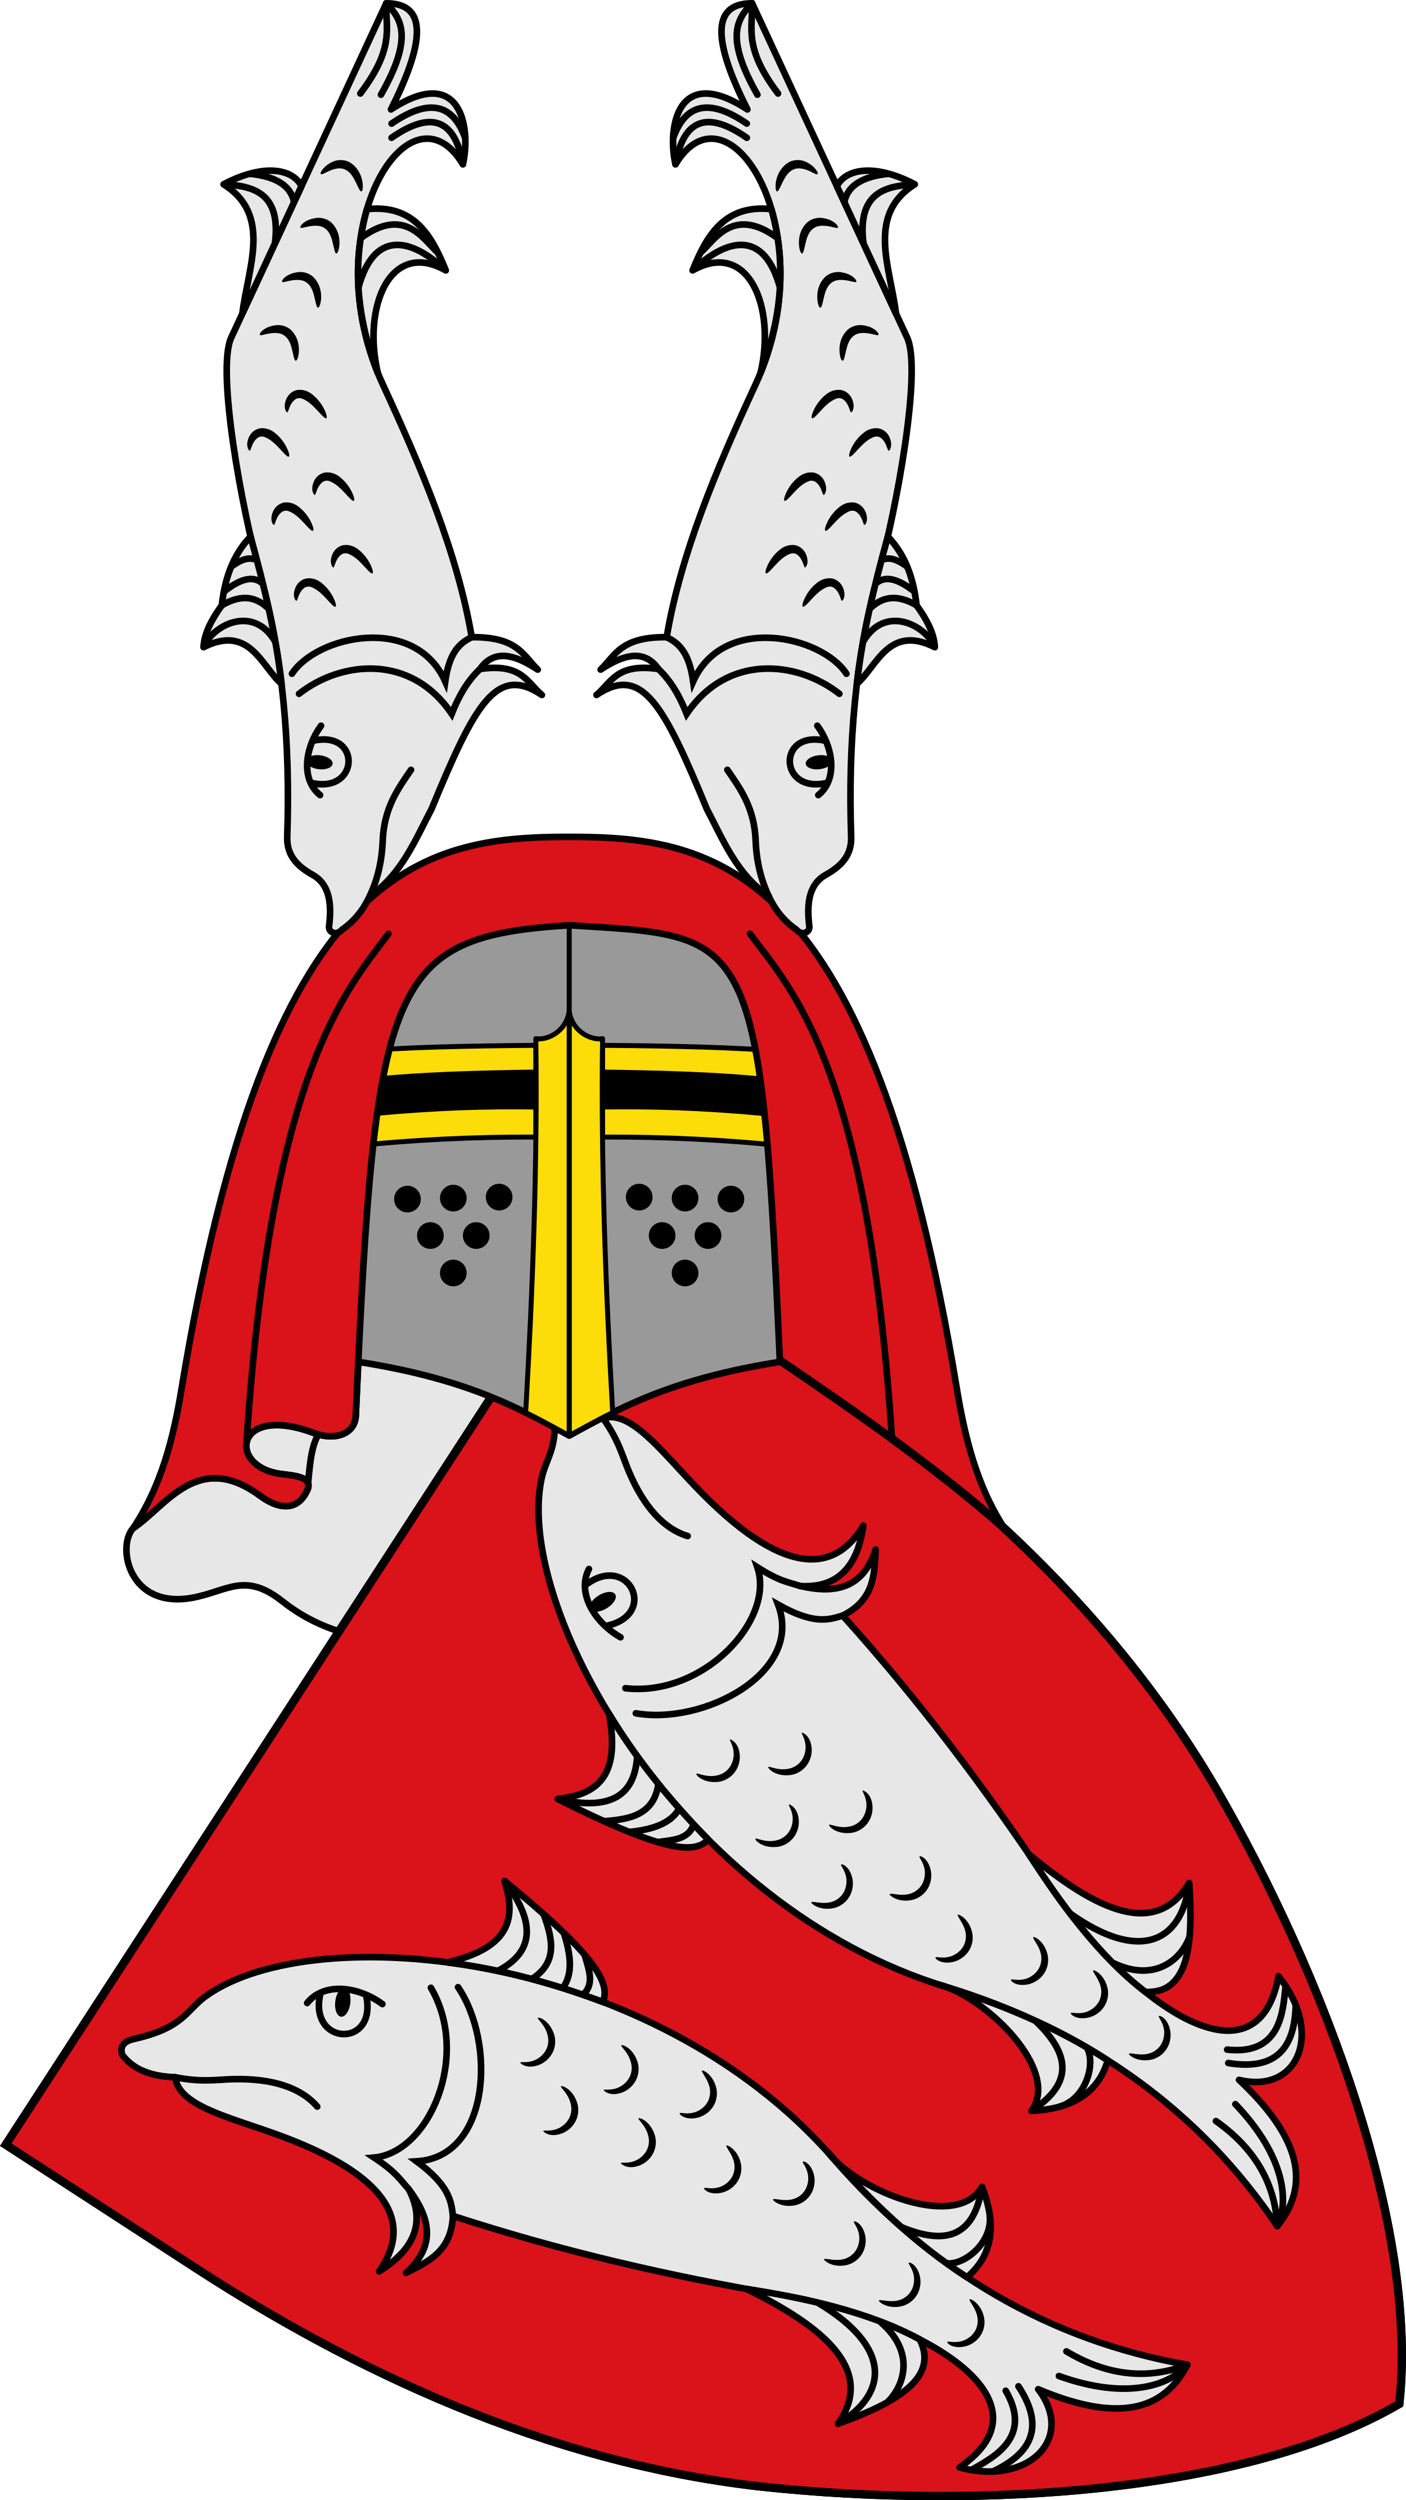 <svg width="112.69mm" height="200.34mm" version="1.1" viewBox="0 0 425.92 757.2" xmlns="http://www.w3.org/2000/svg">
   <g transform="translate(295.16 -245.07)">
      <path d="m-209.64 730c-11.327-8.985-16.659-3.026-27.143-1.071-19.464 3.628-23.075-15.616-18.025-21.064 10.107-6.799 19.571-23.628 38.386-9.849 6.984 5.115 11.991 3.752 14.395-1.768 1.72-3.948-4.049-4.268-8.081-4.798-16.261-2.14-14.03-21.474 10.102-12.374 6.298 2.375 12.375 0.336 12.627-5.303 5.893-131.9 9.898-145.02 64.649-148.49 54.751 3.468 58.756 16.595 64.649 148.49 0.252 5.639 6.329 7.678 12.627 5.303 24.132-9.1 26.363 10.235 10.102 12.374-4.032 0.531-9.801 0.85-8.081 4.798 2.404 5.519 7.41 6.883 14.395 1.768 18.814-13.779 28.279 3.05 38.386 9.849 5.05 5.449 1.439 24.693-18.025 21.064-10.484-1.954-15.816-7.914-27.143 1.071-18.702 14.836-46.274 16.968-86.909 0-40.635 16.968-68.206 14.836-86.909 0z" style="fill:#e7e7e7;stroke-linejoin:round;stroke-width:2;stroke:#000000"/>
      <path d="m-43.374 696.25c-0.655-6.028-0.84-12.525-3.297-16.75" style="fill:none;stroke-width:2;stroke:#000000"/>
      <path d="m-202.03 696.25c0.655-6.028 0.84-12.525 3.297-16.75" style="fill:none;stroke-width:2;stroke:#000000"/>
      <g transform="rotate(-57 -103.65 626.99)">
         <path d="m-431.43 613.57v68.536c0 56.199 8.221 120.62 37.681 179.56 30.145 59.626 78.788 124.73 126.4 148.72 47.615-23.987 96.258-89.096 126.4-148.72 29.46-58.941 37.681-123.36 37.681-179.56v-68.536z" fill="#ffffff" stroke="#000000" stroke-width="3" style="fill:#da121a;stroke-width:2.5"/>
         <g transform="translate(-5)">
            <path d="m-351.03 909.14c6.642 20.638 26.614 24.705 32.83 7.071 3.93 21.846 12.63 35.743 30.81 33.84-16.339-38.384-18.692-79.758-6.061-123.74 23.13-80.549-24.397-171.55-62.124-186.37-7.023-2.759-11.691-0.355-22.728-11.112-2.361-2.383-4.373-2.499-6.061-0.505-1.975 5.227-0.707 10.994 3.03 17.173-6.505 5.466-1.588 19.2 2.02 34.345 9.06 38.027-0.91 50.148-17.678 49.497 11.333 5.305 20.138 3.867 25.759-6.061-3.646 9.968-9.546 16.428-21.718 13.132 6.523 3.792 12.924 7.988 22.223 2.525 8.741 32.714 20.174 64.36 33.84 95.964 17.369 40.166 19.209 88.08-14.142 74.246z" style="fill:#e7e7e7;stroke-linejoin:round;stroke-width:2;stroke:#000000"/>
            <path d="m-365.36 686.43c2.075-7.126-0.087-15.866-6.786-25.714-2.865-4.213-6.127-7.509-9.19-15.227" style="fill:none;stroke-linecap:round;stroke-width:2;stroke:#000000"/>
            <path d="m-316.43 695.71c-10.593 21.232-42.026 26.832-52.5 13.571-0.07 8.15-1.343 10.281-2.303 13.984" style="fill:none;stroke-linecap:round;stroke-width:2;stroke:#000000"/>
            <path d="m-311.79 702.5c-8.031 19.023-37.895 36.137-51.071 18.214-0.772 12.24-4.305 15.278-7.869 18.212" style="fill:none;stroke-linecap:round;stroke-width:2;stroke:#000000"/>
            <path d="m-320.71 730.71c0.378-0.08 1.004 2.102 3.317 3.497 1.084 0.66 2.538 1.121 4.074 1.002 0.244-0.018 0.49-0.051 0.736-0.102 1.234-0.252 2.332-0.886 3.113-1.669 2.476-2.384 2.598-5.613 3.045-5.586 0.448 0.028 1.328 3.412-1.573 6.927-0.986 1.156-2.424 2.084-4.153 2.438-0.341 0.07-0.684 0.115-1.027 0.136-2.117 0.122-3.976-0.626-5.274-1.653-3.109-2.472-2.285-4.986-2.259-4.991z" style="fill:#000000"/>
            <path d="m-334.29 747.86c0.378-0.08 1.004 2.102 3.317 3.497 1.084 0.66 2.538 1.121 4.074 1.002 0.244-0.018 0.49-0.051 0.736-0.102 1.234-0.252 2.332-0.886 3.113-1.669 2.476-2.384 2.598-5.613 3.045-5.586 0.448 0.028 1.328 3.412-1.573 6.927-0.986 1.156-2.424 2.084-4.153 2.438-0.341 0.07-0.684 0.115-1.027 0.136-2.117 0.122-3.976-0.626-5.274-1.653-3.109-2.472-2.285-4.986-2.259-4.991z" style="fill:#000000"/>
            <path d="m-329.64 772.86c0.378-0.08 1.004 2.102 3.317 3.497 1.084 0.66 2.538 1.121 4.074 1.002 0.244-0.018 0.49-0.051 0.736-0.102 1.234-0.252 2.332-0.886 3.113-1.669 2.476-2.384 2.598-5.613 3.045-5.586 0.448 0.028 1.328 3.412-1.573 6.927-0.986 1.156-2.424 2.084-4.153 2.438-0.341 0.07-0.684 0.115-1.027 0.136-2.117 0.122-3.976-0.626-5.274-1.653-3.109-2.472-2.285-4.986-2.259-4.991z" style="fill:#000000"/>
            <path d="m-313.93 756.43c0.378-0.08 1.004 2.102 3.317 3.497 1.084 0.66 2.538 1.121 4.074 1.002 0.244-0.018 0.49-0.051 0.736-0.102 1.234-0.252 2.332-0.886 3.113-1.669 2.476-2.384 2.598-5.613 3.045-5.586 0.448 0.028 1.328 3.412-1.573 6.927-0.986 1.156-2.424 2.084-4.153 2.438-0.341 0.07-0.684 0.115-1.027 0.136-2.117 0.122-3.976-0.626-5.274-1.653-3.109-2.472-2.285-4.986-2.259-4.991z" style="fill:#000000"/>
            <path d="m-307.13 779.65c0.382 0.322 0.893 2.323 2.814 3.777 1.019 0.777 2.433 1.381 3.948 1.422 0.558 0.018 1.132-0.047 1.697-0.195 0.889-0.232 1.684-0.65 2.316-1.164 1.43-1.114 2.259-2.864 2.723-3.835 0.5-1.046 0.781-1.644 0.99-1.322 0.326 0.503 0.549 3.761-2.389 6.645-1.331 1.265-3.272 2.112-5.42 2.019-0.101-5e-3 -0.202-0.012-0.303-0.02-1.98-0.172-3.655-1.086-4.769-2.175-2.819-2.768-2.078-5.55-1.606-5.152z" style="fill:#000000"/>
            <path d="m-322.13 798.22c0.382 0.322 0.893 2.323 2.814 3.777 1.019 0.777 2.433 1.381 3.948 1.422 0.558 0.018 1.132-0.047 1.697-0.195 0.889-0.232 1.684-0.65 2.316-1.164 1.43-1.114 2.259-2.864 2.723-3.835 0.5-1.046 0.781-1.644 0.99-1.322 0.326 0.503 0.549 3.761-2.389 6.645-1.331 1.265-3.272 2.112-5.42 2.019-0.101-5e-3 -0.202-0.012-0.303-0.02-1.98-0.172-3.655-1.086-4.769-2.175-2.819-2.768-2.078-5.55-1.606-5.152z" style="fill:#000000"/>
            <path d="m-321.06 885.36c0.382 0.322 0.893 2.323 2.814 3.777 1.019 0.777 2.433 1.381 3.948 1.422 0.558 0.018 1.132-0.047 1.697-0.195 0.889-0.232 1.684-0.65 2.316-1.164 1.43-1.114 2.259-2.864 2.723-3.835 0.5-1.046 0.781-1.644 0.99-1.322 0.326 0.503 0.549 3.761-2.389 6.645-1.331 1.265-3.272 2.112-5.42 2.019-0.101-5e-3 -0.202-0.012-0.303-0.02-1.98-0.172-3.655-1.086-4.769-2.175-2.819-2.768-2.078-5.55-1.606-5.152z" style="fill:#000000"/>
            <path d="m-313.83 817.62c-0.326 0.503-0.549 3.761 2.389 6.645 1.331 1.265 3.272 2.112 5.42 2.019 0.101-5e-3 0.202-0.012 0.303-0.02 1.98-0.172 3.655-1.086 4.769-2.175 2.819-2.768 2.078-5.55 1.606-5.152-0.382 0.322-0.893 2.323-2.814 3.777-1.019 0.777-2.433 1.381-3.948 1.422-0.558 0.018-1.132-0.047-1.697-0.195-0.889-0.232-1.684-0.65-2.316-1.164-1.43-1.114-2.259-2.864-2.723-3.835-0.5-1.046-0.781-1.644-0.99-1.322z" style="fill:#000000"/>
            <path d="m-320.61 840.47c-0.326 0.503-0.549 3.761 2.389 6.645 1.331 1.265 3.272 2.112 5.42 2.019 0.101-5e-3 0.202-0.012 0.303-0.02 1.98-0.172 3.655-1.086 4.769-2.175 2.819-2.768 2.078-5.55 1.606-5.152-0.382 0.322-0.893 2.323-2.814 3.777-1.019 0.777-2.433 1.381-3.948 1.422-0.558 0.018-1.132-0.047-1.697-0.195-0.889-0.232-1.684-0.65-2.316-1.164-1.43-1.114-2.259-2.864-2.723-3.835-0.5-1.046-0.781-1.644-0.99-1.322z" style="fill:#000000"/>
            <path d="m-322.04 861.19c-0.326 0.503-0.549 3.761 2.389 6.645 1.331 1.265 3.272 2.112 5.42 2.019 0.101-5e-3 0.202-0.012 0.303-0.02 1.98-0.172 3.655-1.086 4.769-2.175 2.819-2.768 2.078-5.55 1.606-5.152-0.382 0.322-0.893 2.323-2.814 3.777-1.019 0.777-2.433 1.381-3.948 1.422-0.558 0.018-1.132-0.047-1.697-0.195-0.889-0.232-1.684-0.65-2.316-1.164-1.43-1.114-2.259-2.864-2.723-3.835-0.5-1.046-0.781-1.644-0.99-1.322z" style="fill:#000000"/>
            <path d="m-336.07 668.57c-15.663 5.542-4.239 24.236 7.5 11.429" style="fill:none;stroke-width:2;stroke:#000000"/>
            <path d="m-340.71 666.79c8.184 0.789 12.68 10.326 12.143 19.286" style="fill:none;stroke-linecap:round;stroke-width:2;stroke:#000000"/>
            <ellipse transform="rotate(-26)" cx="-596.99" cy="460.63" rx="4.4" ry="2.3" style="fill:#000000"/>
            <path d="m-323.93 908.21c-7.477 14.85-19.284 7.643-25.821 4.332" style="fill:none;stroke-linecap:round;stroke-width:2;stroke:#000000"/>
            <path d="m-320.71 910.71c-6.578 15.033-16.458 13.299-25.834 7.585" style="fill:none;stroke-linecap:round;stroke-width:2;stroke:#000000"/>
            <path d="m-311.43 919.29c5.115 21.567 16.073 29.79 24.04 30.763" style="fill:none;stroke-linecap:round;stroke-width:2;stroke:#000000"/>
            <path d="m-303.93 917.14c0.569 14.924 6.45 25.599 16.54 32.906" style="fill:none;stroke-linecap:round;stroke-width:2;stroke:#000000"/>
            <path d="m-340.85 825.56c3.22 26.772 0.372 46.212-19.147 45.507 15.038 11.353 28.365 18.142 34.904 6.831-1.373-17.77-8.752-36.677-15.757-52.338z" style="fill:#e7e7e7;stroke-linejoin:round;stroke-width:2;stroke:#000000"/>
            <path d="m-332.59 845.87c1.036 25.845-11.075 33.206-27.411 25.2" style="fill:none;stroke-width:2;stroke:#000000"/>
            <path d="m-327.15 865.05c-1.83 14.06-12.494 16.601-19.278 14.982" style="fill:none;stroke-width:2;stroke:#000000"/>
            <path d="m-292.88 824.28c-4.632 13.708 1.505 45.141 16.812 44.293-7.505 10.499-16.023 13.907-25.433 11.074-0.045-18.264 3.346-36.754 8.621-55.367z" style="fill:#e7e7e7;stroke-linejoin:round;stroke-width:2;stroke:#000000"/>
            <path d="m-299.6 854.7c2.474 13.294 8.713 20.503 23.524 13.868" style="fill:none;stroke-width:2;stroke:#000000"/>
            <path d="m-301.33 872.15c2.269 4.825 13.039 8.507 19.59 2.855" style="fill:none;stroke-width:2;stroke:#000000"/>
            <path d="m-307.23 695.74c14.6 14.06 23.035 9.624 30.088 1.046-4.242 38.703-9.324 43.792-14.504 44.97-3.396-15.115-8.021-30.383-15.585-46.016z" style="fill:#e7e7e7;stroke-linejoin:round;stroke-width:2;stroke:#000000"/>
            <path d="m-301.09 709.93c9.697 5.476 18.053 3.245 23.948-13.139" style="fill:none;stroke-width:2;stroke:#000000"/>
            <path d="m-297.55 719.9c8.521 3.918 13.658-1.323 18.429-7.729" style="fill:none;stroke-width:2;stroke:#000000"/>
            <path d="m-294.71 729.25c5.268 0.328 9.843-3.5 14.164-8.858" style="fill:none;stroke-width:2;stroke:#000000"/>
            <path d="m-293.08 735.5c4.786 1.253 7.426-2.862 10.39-6.163" style="fill:none;stroke-width:2;stroke:#000000"/>
         </g>
         <g transform="matrix(-1 0 0 1 -529.69 0)">
            <path d="m-351.03 909.14c6.642 20.638 26.614 24.705 32.83 7.071 3.93 21.846 12.63 35.743 30.81 33.84-16.339-38.384-18.692-79.758-6.061-123.74 23.13-80.549-24.397-171.55-62.124-186.37-7.023-2.759-11.691-0.355-22.728-11.112-2.361-2.383-4.373-2.499-6.061-0.505-1.975 5.227-0.707 10.994 3.03 17.173-6.505 5.466-1.588 19.2 2.02 34.345 9.06 38.027-0.91 50.148-17.678 49.497 11.333 5.305 20.138 3.867 25.759-6.061-3.646 9.968-9.546 16.428-21.718 13.132 6.523 3.792 12.924 7.988 22.223 2.525 8.741 32.714 20.174 64.36 33.84 95.964 17.369 40.166 19.209 88.08-14.142 74.246z" style="fill:#e7e7e7;stroke-linejoin:round;stroke-width:2;stroke:#000000"/>
            <path d="m-365.36 686.43c2.075-7.126-0.087-15.866-6.786-25.714-2.865-4.213-6.127-7.509-9.19-15.227" style="fill:none;stroke-linecap:round;stroke-width:2;stroke:#000000"/>
            <path d="m-316.43 695.71c-10.593 21.232-42.026 26.832-52.5 13.571-0.07 8.15-1.343 10.281-2.303 13.984" style="fill:none;stroke-linecap:round;stroke-width:2;stroke:#000000"/>
            <path d="m-311.79 702.5c-8.031 19.023-37.895 36.137-51.071 18.214-0.772 12.24-4.305 15.278-7.869 18.212" style="fill:none;stroke-linecap:round;stroke-width:2;stroke:#000000"/>
            <path d="m-320.71 730.71c0.378-0.08 1.004 2.102 3.317 3.497 1.084 0.66 2.538 1.121 4.074 1.002 0.244-0.018 0.49-0.051 0.736-0.102 1.234-0.252 2.332-0.886 3.113-1.669 2.476-2.384 2.598-5.613 3.045-5.586 0.448 0.028 1.328 3.412-1.573 6.927-0.986 1.156-2.424 2.084-4.153 2.438-0.341 0.07-0.684 0.115-1.027 0.136-2.117 0.122-3.976-0.626-5.274-1.653-3.109-2.472-2.285-4.986-2.259-4.991z" style="fill:#000000"/>
            <path d="m-334.29 747.86c0.378-0.08 1.004 2.102 3.317 3.497 1.084 0.66 2.538 1.121 4.074 1.002 0.244-0.018 0.49-0.051 0.736-0.102 1.234-0.252 2.332-0.886 3.113-1.669 2.476-2.384 2.598-5.613 3.045-5.586 0.448 0.028 1.328 3.412-1.573 6.927-0.986 1.156-2.424 2.084-4.153 2.438-0.341 0.07-0.684 0.115-1.027 0.136-2.117 0.122-3.976-0.626-5.274-1.653-3.109-2.472-2.285-4.986-2.259-4.991z" style="fill:#000000"/>
            <path d="m-329.64 772.86c0.378-0.08 1.004 2.102 3.317 3.497 1.084 0.66 2.538 1.121 4.074 1.002 0.244-0.018 0.49-0.051 0.736-0.102 1.234-0.252 2.332-0.886 3.113-1.669 2.476-2.384 2.598-5.613 3.045-5.586 0.448 0.028 1.328 3.412-1.573 6.927-0.986 1.156-2.424 2.084-4.153 2.438-0.341 0.07-0.684 0.115-1.027 0.136-2.117 0.122-3.976-0.626-5.274-1.653-3.109-2.472-2.285-4.986-2.259-4.991z" style="fill:#000000"/>
            <path d="m-313.93 756.43c0.378-0.08 1.004 2.102 3.317 3.497 1.084 0.66 2.538 1.121 4.074 1.002 0.244-0.018 0.49-0.051 0.736-0.102 1.234-0.252 2.332-0.886 3.113-1.669 2.476-2.384 2.598-5.613 3.045-5.586 0.448 0.028 1.328 3.412-1.573 6.927-0.986 1.156-2.424 2.084-4.153 2.438-0.341 0.07-0.684 0.115-1.027 0.136-2.117 0.122-3.976-0.626-5.274-1.653-3.109-2.472-2.285-4.986-2.259-4.991z" style="fill:#000000"/>
            <path d="m-307.13 779.65c0.382 0.322 0.893 2.323 2.814 3.777 1.019 0.777 2.433 1.381 3.948 1.422 0.558 0.018 1.132-0.047 1.697-0.195 0.889-0.232 1.684-0.65 2.316-1.164 1.43-1.114 2.259-2.864 2.723-3.835 0.5-1.046 0.781-1.644 0.99-1.322 0.326 0.503 0.549 3.761-2.389 6.645-1.331 1.265-3.272 2.112-5.42 2.019-0.101-5e-3 -0.202-0.012-0.303-0.02-1.98-0.172-3.655-1.086-4.769-2.175-2.819-2.768-2.078-5.55-1.606-5.152z" style="fill:#000000"/>
            <path d="m-322.13 798.22c0.382 0.322 0.893 2.323 2.814 3.777 1.019 0.777 2.433 1.381 3.948 1.422 0.558 0.018 1.132-0.047 1.697-0.195 0.889-0.232 1.684-0.65 2.316-1.164 1.43-1.114 2.259-2.864 2.723-3.835 0.5-1.046 0.781-1.644 0.99-1.322 0.326 0.503 0.549 3.761-2.389 6.645-1.331 1.265-3.272 2.112-5.42 2.019-0.101-5e-3 -0.202-0.012-0.303-0.02-1.98-0.172-3.655-1.086-4.769-2.175-2.819-2.768-2.078-5.55-1.606-5.152z" style="fill:#000000"/>
            <path d="m-321.06 885.36c0.382 0.322 0.893 2.323 2.814 3.777 1.019 0.777 2.433 1.381 3.948 1.422 0.558 0.018 1.132-0.047 1.697-0.195 0.889-0.232 1.684-0.65 2.316-1.164 1.43-1.114 2.259-2.864 2.723-3.835 0.5-1.046 0.781-1.644 0.99-1.322 0.326 0.503 0.549 3.761-2.389 6.645-1.331 1.265-3.272 2.112-5.42 2.019-0.101-5e-3 -0.202-0.012-0.303-0.02-1.98-0.172-3.655-1.086-4.769-2.175-2.819-2.768-2.078-5.55-1.606-5.152z" style="fill:#000000"/>
            <path d="m-313.83 817.62c-0.326 0.503-0.549 3.761 2.389 6.645 1.331 1.265 3.272 2.112 5.42 2.019 0.101-5e-3 0.202-0.012 0.303-0.02 1.98-0.172 3.655-1.086 4.769-2.175 2.819-2.768 2.078-5.55 1.606-5.152-0.382 0.322-0.893 2.323-2.814 3.777-1.019 0.777-2.433 1.381-3.948 1.422-0.558 0.018-1.132-0.047-1.697-0.195-0.889-0.232-1.684-0.65-2.316-1.164-1.43-1.114-2.259-2.864-2.723-3.835-0.5-1.046-0.781-1.644-0.99-1.322z" style="fill:#000000"/>
            <path d="m-320.61 840.47c-0.326 0.503-0.549 3.761 2.389 6.645 1.331 1.265 3.272 2.112 5.42 2.019 0.101-5e-3 0.202-0.012 0.303-0.02 1.98-0.172 3.655-1.086 4.769-2.175 2.819-2.768 2.078-5.55 1.606-5.152-0.382 0.322-0.893 2.323-2.814 3.777-1.019 0.777-2.433 1.381-3.948 1.422-0.558 0.018-1.132-0.047-1.697-0.195-0.889-0.232-1.684-0.65-2.316-1.164-1.43-1.114-2.259-2.864-2.723-3.835-0.5-1.046-0.781-1.644-0.99-1.322z" style="fill:#000000"/>
            <path d="m-322.04 861.19c-0.326 0.503-0.549 3.761 2.389 6.645 1.331 1.265 3.272 2.112 5.42 2.019 0.101-5e-3 0.202-0.012 0.303-0.02 1.98-0.172 3.655-1.086 4.769-2.175 2.819-2.768 2.078-5.55 1.606-5.152-0.382 0.322-0.893 2.323-2.814 3.777-1.019 0.777-2.433 1.381-3.948 1.422-0.558 0.018-1.132-0.047-1.697-0.195-0.889-0.232-1.684-0.65-2.316-1.164-1.43-1.114-2.259-2.864-2.723-3.835-0.5-1.046-0.781-1.644-0.99-1.322z" style="fill:#000000"/>
            <path d="m-336.07 668.57c-15.663 5.542-4.239 24.236 7.5 11.429" style="fill:none;stroke-width:2;stroke:#000000"/>
            <path d="m-340.71 666.79c8.184 0.789 12.68 10.326 12.143 19.286" style="fill:none;stroke-linecap:round;stroke-width:2;stroke:#000000"/>
            <ellipse transform="rotate(-26)" cx="-596.99" cy="460.63" rx="4.4" ry="2.3" style="fill:#000000"/>
            <path d="m-323.93 908.21c-7.477 14.85-19.284 7.643-25.821 4.332" style="fill:none;stroke-linecap:round;stroke-width:2;stroke:#000000"/>
            <path d="m-320.71 910.71c-6.578 15.033-16.458 13.299-25.834 7.585" style="fill:none;stroke-linecap:round;stroke-width:2;stroke:#000000"/>
            <path d="m-311.43 919.29c5.115 21.567 16.073 29.79 24.04 30.763" style="fill:none;stroke-linecap:round;stroke-width:2;stroke:#000000"/>
            <path d="m-303.93 917.14c0.569 14.924 6.45 25.599 16.54 32.906" style="fill:none;stroke-linecap:round;stroke-width:2;stroke:#000000"/>
            <path d="m-340.85 825.56c3.22 26.772 0.372 46.212-19.147 45.507 15.038 11.353 28.365 18.142 34.904 6.831-1.373-17.77-8.752-36.677-15.757-52.338z" style="fill:#e7e7e7;stroke-linejoin:round;stroke-width:2;stroke:#000000"/>
            <path d="m-332.59 845.87c1.036 25.845-11.075 33.206-27.411 25.2" style="fill:none;stroke-width:2;stroke:#000000"/>
            <path d="m-327.15 865.05c-1.83 14.06-12.494 16.601-19.278 14.982" style="fill:none;stroke-width:2;stroke:#000000"/>
            <path d="m-292.88 824.28c-4.632 13.708 1.505 45.141 16.812 44.293-7.505 10.499-16.023 13.907-25.433 11.074-0.045-18.264 3.346-36.754 8.621-55.367z" style="fill:#e7e7e7;stroke-linejoin:round;stroke-width:2;stroke:#000000"/>
            <path d="m-299.6 854.7c2.474 13.294 8.713 20.503 23.524 13.868" style="fill:none;stroke-width:2;stroke:#000000"/>
            <path d="m-301.33 872.15c2.269 4.825 13.039 8.507 19.59 2.855" style="fill:none;stroke-width:2;stroke:#000000"/>
            <path d="m-307.23 695.74c14.6 14.06 23.035 9.624 30.088 1.046-4.242 38.703-9.324 43.792-14.504 44.97-3.396-15.115-8.021-30.383-15.585-46.016z" style="fill:#e7e7e7;stroke-linejoin:round;stroke-width:2;stroke:#000000"/>
            <path d="m-301.09 709.93c9.697 5.476 18.053 3.245 23.948-13.139" style="fill:none;stroke-width:2;stroke:#000000"/>
            <path d="m-297.55 719.9c8.521 3.918 13.658-1.323 18.429-7.729" style="fill:none;stroke-width:2;stroke:#000000"/>
            <path d="m-294.71 729.25c5.268 0.328 9.843-3.5 14.164-8.858" style="fill:none;stroke-width:2;stroke:#000000"/>
            <path d="m-293.08 735.5c4.786 1.253 7.426-2.862 10.39-6.163" style="fill:none;stroke-width:2;stroke:#000000"/>
         </g>
      </g>
      <path d="m-293.43 894.58 57.479 37.327c47.133 30.608 105.64 58.801 171.12 66.195 66.425 7.193 147.52 1.858 193.57-25.011 5.816-52.998-22.296-129.25-55.884-187.01-33.387-56.808-82.939-98.791-130.07-129.4l-57.479-37.327z" fill="#ffffff" stroke="#000000" stroke-width="3" style="fill:none;stroke-width:2.5"/>
      <path d="m-212.13 654.58c8.339-120.74 56.393-149.5 89.399-149.5s81.06 28.759 89.399 149.5c-50.88 4.026-70.052 14.658-89.399 25.254-19.347-10.596-38.519-21.228-89.399-25.254z" style="fill:#999999;stroke-linejoin:round;stroke-width:2;stroke:#000000"/>
      <path d="m-122.73 679.83v-154.55" style="fill:none;stroke-width:1.5;stroke:#000000"/>
      <path d="m-112.63 569.73 1e-5 -8.081c20.363 0.171 40.447 0.519 56.821 2.02l-0.758 28.537c-18.272-1.921-37.118-2.877-56.063-2.778z" style="fill:#fcdd09;stroke-linejoin:round;stroke-width:1.5;stroke:#000000"/>
      <path d="m-112.63 569.73v10.607c14.629-0.239 30.167 0.207 49.497 2.02l0.253-10.354c-15.332-1.592-32.427-2.009-49.75-2.273z" style="fill:#000000;stroke-linejoin:round;stroke-width:1.5;stroke:#000000"/>
      <path d="m-122.73 679.83v-128.29c1.287 6.789 7.5 8.613 10.102 8.081-0.511 37.361 0.905 75.203 3.075 113.23-3.325 1.591-8.351 4.351-13.177 6.974z" style="fill:#fcdd09;stroke-linejoin:round;stroke-width:1.5;stroke:#000000"/>
      <circle cx="-101.52" cy="607.61" r="4.041" style="fill:#000000"/>
      <circle cx="-87.63" cy="607.91" r="4.041" style="fill:#000000"/>
      <circle cx="-73.74" cy="608.21" r="4.041" style="fill:#000000"/>
      <circle cx="-87.631" cy="630.59" r="4.041" style="fill:#000000"/>
      <circle cx="-94.575" cy="619.25" r="4.041" style="fill:#000000"/>
      <circle cx="-80.685" cy="619.25" r="4.041" style="fill:#000000"/>
      <g transform="matrix(-1 0 0 1 -245.47 0)">
         <path d="m-112.63 569.73 1e-5 -8.081c20.363 0.171 40.447 0.519 56.821 2.02l-0.758 28.537c-18.272-1.921-37.118-2.877-56.063-2.778z" style="fill:#fcdd09;stroke-linejoin:round;stroke-width:1.5;stroke:#000000"/>
         <path d="m-112.63 569.73v10.607c14.629-0.239 30.167 0.207 49.497 2.02l0.253-10.354c-15.332-1.592-32.427-2.009-49.75-2.273z" style="fill:#000000;stroke-linejoin:round;stroke-width:1.5;stroke:#000000"/>
         <path d="m-122.73 679.83v-128.29c1.287 6.789 7.5 8.613 10.102 8.081-0.511 37.361 0.905 75.203 3.075 113.23-3.325 1.591-8.351 4.351-13.177 6.974z" style="fill:#fcdd09;stroke-linejoin:round;stroke-width:1.5;stroke:#000000"/>
         <circle cx="-101.52" cy="607.61" r="4.041" style="fill:#000000"/>
         <circle cx="-87.63" cy="607.91" r="4.041" style="fill:#000000"/>
         <circle cx="-73.74" cy="608.21" r="4.041" style="fill:#000000"/>
         <circle cx="-87.631" cy="630.59" r="4.041" style="fill:#000000"/>
         <circle cx="-94.575" cy="619.25" r="4.041" style="fill:#000000"/>
         <circle cx="-80.685" cy="619.25" r="4.041" style="fill:#000000"/>
      </g>
      <path d="m-187.38 673.77c-0.252 5.639-6.329 7.678-12.627 5.303-24.132-9.1-26.363 10.235-10.102 12.374 4.032 0.531 9.801 0.85 8.081 4.798-2.404 5.519-7.41 6.883-14.395 1.768-18.814-13.779-28.279 3.05-38.386 9.849 8.556-12.834 12.21-27.38 14.647-42.174 26.159-158.77 72.519-167.18 117.43-167.18s91.271 8.416 117.43 167.18c2.438 14.794 6.092 29.34 14.174 41.841-16.716-15.52-42.216-33.056-67.797-50.451-5.893-131.9-9.056-128.33-63.807-131.8-54.751 3.468-58.756 16.595-64.649 148.49z" style="fill:#da121a;stroke-linejoin:round;stroke-width:2;stroke:#000000"/>
      <path d="m-220.51 682.22c7.448-112.63 30.021-136.96 43.013-154.36" style="fill:none;stroke-linecap:round;stroke-width:2;stroke:#000000"/>
      <path d="m-24.955 680.7c-7.448-112.63-30.021-135.44-43.013-152.85" style="fill:none;stroke-linecap:round;stroke-width:2;stroke:#000000"/>
      <path d="m-58.728 657.18c20.856 14.219 43.88 29.88 66.849 49.811" style="fill:none;stroke-width:2.5;stroke:#000000"/>
      <path d="m-81.071 490c5.063 9.658 9.195 19.98 18.75 26.429 1.857 4.02 4.518 7.504 8.393 10.179 1.635 1.974 4.216 0.887 3.929-1.071-0.686-5.767-0.631-12.404 5-15.536 5.574-3.1 7.848-6.645 7.679-11.607-0.96-28.081 1.342-54.632 8.036-78.571 5.896-21.086 13.419-62.82 8.929-72.5l-46.964-101.25c-13.063-0.021-11.213 12.677-1.429 32.143-21.497-14.046-24.26 6.021-21.786 16.607 16.147-26.746 45.601 20.545 24.286 66.607-11.637 25.147-22.65 51.071-26.964 76.607-13.975-0.137-15.519 5.528-20 9.821 6.965-4.585 13.215-6.313 17.5-0.179-12.696-1.843-14.209 4.055-18.75 7.857 13.745-9.231 20.255 2.658 33.393 34.464z" style="fill:#e7e7e7;stroke-linejoin:round;stroke-width:2;stroke:#000000"/>
      <path d="m-35.586 452.16c6.17-5.4 9.678-18.09 23.621-11.087-0.205-4.226-2.488-8.452-5.536-12.679-1.068-9.827-4.317-16.227-8.711-20.828-4.152 15.018-7.738 29.951-9.374 44.593z" style="fill:#e7e7e7;stroke-linejoin:round;stroke-width:2;stroke:#000000"/>
      <path d="m-33.725 439.47c6.539-11.427 18.888-5.257 21.761 1.603" style="fill:none;stroke-width:2;stroke:#000000"/>
      <path d="m-31.711 429.44c3.512-3.413 7.854-4.749 14.211-1.048" style="fill:none;stroke-width:2;stroke:#000000"/>
      <path d="m-29.811 421.74c2.433-2.093 5.944-2.029 11.7 2.526" style="fill:none;stroke-width:2;stroke:#000000"/>
      <path d="m-27.896 414.59c2.522-1.022 5.043 0.275 7.565 2.082" style="fill:none;stroke-width:2;stroke:#000000"/>
      <path d="m-61.485 308.41c-14.167-1.498-19.586 7.902-23.872 18.555 16.853-9.53 25.321 10.998 20.593 31.054 6.357-16.414 7.999-32.938 3.279-49.609z" style="fill:#e7e7e7;stroke-linejoin:round;stroke-width:2;stroke:#000000"/>
      <path d="m-58.892 332.11c-4.773-17.391-15.779-15.15-26.466-5.15" style="fill:none;stroke-width:2;stroke:#000000"/>
      <path d="m-59.562 317.21c-13.457-9.954-19.116 0.604-23.445 4.418" style="fill:none;stroke-width:2;stroke:#000000"/>
      <path d="m-41.648 301.42c2.982-5.626 12.097-6.61 23.612-0.529-14.752 9.233-7.427 25.03-5.69 39.166z" style="fill:#e7e7e7;stroke-linejoin:round;stroke-width:2;stroke:#000000"/>
      <path d="m-33.603 318.76c-1.854-15.055 6.146-17.381 15.567-17.872" style="fill:none;stroke-width:2;stroke:#000000"/>
      <path d="m-39.396 306.28c0.931-4.646 4.956-7.745 13.5-8.584" style="fill:none;stroke-width:2;stroke:#000000"/>
      <path d="m-63.135 418.71c-0.278-0.161-0.136-1.054 0.474-2.393 0.59-1.294 1.731-3.171 3.635-4.702 0.46-0.395 1.011-0.757 1.643-1.029 1.017-0.437 2.139-0.594 3.265-0.387 1.68 0.449 2.679 1.653 3.119 2.734 1.095 2.625-0.08 4.029-0.267 4.009-0.414-0.046-0.48-1.584-1.545-3.041-0.441-0.573-1.129-1.203-1.812-1.242-0.483-0.123-1.04 0.023-1.675 0.331-0.39 0.189-0.796 0.434-1.178 0.674h-1e-6c-1.541 1.075-2.889 2.64-3.768 3.587-0.949 1.022-1.603 1.625-1.891 1.458z" style="fill:#000000"/>
      <path d="m-57.496 396.73c-0.278-0.161-0.136-1.054 0.474-2.393 0.59-1.294 1.731-3.171 3.635-4.702 0.46-0.395 1.011-0.757 1.643-1.029 1.017-0.437 2.139-0.594 3.265-0.387 1.68 0.449 2.679 1.653 3.119 2.734 1.095 2.625-0.08 4.029-0.267 4.009-0.414-0.046-0.48-1.584-1.545-3.041-0.441-0.573-1.129-1.203-1.812-1.242-0.483-0.123-1.04 0.023-1.675 0.331-0.39 0.189-0.796 0.434-1.178 0.674h-1e-6c-1.541 1.075-2.889 2.64-3.768 3.587-0.949 1.022-1.603 1.625-1.891 1.458z" style="fill:#000000"/>
      <path d="m-49.162 371.73c-0.278-0.161-0.136-1.054 0.474-2.393 0.59-1.294 1.731-3.171 3.635-4.702 0.46-0.395 1.011-0.757 1.643-1.029 1.017-0.437 2.139-0.594 3.265-0.387 1.68 0.449 2.679 1.653 3.119 2.734 1.095 2.625-0.08 4.029-0.267 4.009-0.414-0.046-0.48-1.584-1.545-3.041-0.441-0.573-1.129-1.203-1.812-1.242-0.483-0.123-1.04 0.023-1.675 0.331-0.39 0.189-0.796 0.434-1.178 0.674h-1e-6c-1.541 1.075-2.889 2.64-3.768 3.587-0.949 1.022-1.603 1.625-1.891 1.458z" style="fill:#000000"/>
      <path d="m-45.122 405.82c-0.278-0.161-0.136-1.054 0.474-2.393 0.59-1.294 1.731-3.171 3.635-4.702 0.46-0.395 1.011-0.757 1.643-1.029 1.017-0.437 2.139-0.594 3.265-0.387 1.68 0.449 2.679 1.653 3.119 2.734 1.095 2.625-0.08 4.029-0.267 4.009-0.414-0.046-0.48-1.584-1.545-3.041-0.441-0.573-1.129-1.203-1.812-1.242-0.483-0.123-1.04 0.023-1.675 0.331-0.39 0.189-0.796 0.434-1.178 0.674h-1e-6c-1.541 1.075-2.889 2.64-3.768 3.587-0.949 1.022-1.603 1.625-1.891 1.458z" style="fill:#000000"/>
      <path d="m-51.94 428.8c-0.278-0.161-0.136-1.054 0.474-2.393 0.59-1.294 1.731-3.171 3.635-4.702 0.46-0.395 1.011-0.757 1.643-1.029 1.017-0.437 2.139-0.594 3.265-0.387 1.68 0.449 2.679 1.653 3.119 2.734 1.095 2.625-0.08 4.029-0.267 4.009-0.414-0.046-0.48-1.584-1.545-3.041-0.441-0.573-1.129-1.203-1.812-1.242-0.483-0.123-1.04 0.023-1.675 0.331-0.39 0.189-0.796 0.434-1.178 0.674h-1e-6c-1.541 1.075-2.889 2.64-3.768 3.587-0.949 1.022-1.603 1.625-1.891 1.458z" style="fill:#000000"/>
      <path d="m-37.798 383.35c-0.278-0.161-0.136-1.054 0.474-2.393 0.59-1.294 1.731-3.171 3.635-4.702 0.46-0.395 1.011-0.757 1.643-1.029 1.017-0.437 2.139-0.594 3.265-0.387 1.68 0.449 2.679 1.653 3.119 2.734 1.095 2.625-0.08 4.029-0.267 4.009-0.414-0.046-0.48-1.584-1.545-3.041-0.441-0.573-1.129-1.203-1.812-1.242-0.483-0.123-1.04 0.023-1.675 0.331-0.39 0.189-0.796 0.434-1.178 0.674h-1e-6c-1.541 1.075-2.889 2.64-3.768 3.587-0.949 1.022-1.603 1.625-1.891 1.458z" style="fill:#000000"/>
      <path d="m-39.901 354.31c-0.359 0.023-0.846-0.978-0.948-2.787-0.102-1.809 0.268-4.538 2.515-6.635 0.019-0.017 0.037-0.035 0.056-0.052 1.361-1.108 3.02-1.442 4.404-1.282 3.603 0.452 5.103 2.478 4.832 2.926-0.27 0.449-2.376-0.679-4.961-0.563-0.888 0.035-1.904 0.297-2.596 0.915-0.013 9e-3 -0.026 0.019-0.039 0.029-1.478 1.113-1.978 3.309-2.317 4.804-0.36 1.587-0.568 2.62-0.947 2.645z" style="fill:#000000"/>
      <path d="m-46.632 338.24c-0.359 0.023-0.846-0.978-0.948-2.787-0.102-1.809 0.268-4.538 2.515-6.635 0.019-0.017 0.037-0.035 0.056-0.052 1.361-1.108 3.02-1.442 4.404-1.282 3.603 0.452 5.103 2.478 4.832 2.926-0.27 0.449-2.376-0.679-4.961-0.563-0.888 0.035-1.904 0.297-2.596 0.915-0.013 9e-3 -0.026 0.019-0.039 0.029-1.478 1.113-1.978 3.309-2.317 4.804-0.36 1.587-0.568 2.62-0.947 2.645z" style="fill:#000000"/>
      <path d="m-52.188 321.83c-0.359 0.023-0.846-0.978-0.948-2.787-0.102-1.809 0.268-4.538 2.515-6.635 0.019-0.017 0.037-0.035 0.056-0.052 1.361-1.108 3.02-1.442 4.404-1.282 3.603 0.452 5.103 2.478 4.832 2.926-0.27 0.449-2.376-0.679-4.961-0.563-0.888 0.035-1.904 0.297-2.596 0.915-0.013 9e-3 -0.026 0.019-0.039 0.029-1.478 1.113-1.978 3.309-2.317 4.804-0.36 1.587-0.568 2.62-0.947 2.645z" style="fill:#000000"/>
      <path d="m-60.034 302.78c-0.207-0.483-0.328-1.85 0.121-3.536 0.45-1.69 1.528-3.795 3.782-5.087 0.744-0.371 1.545-0.573 2.349-0.611 0.805-0.037 1.564 0.092 2.228 0.323v1e-5c2.033 0.731 3.255 2.083 3.747 2.821 0.555 0.833 0.494 1.239-0.028 1.148-0.744-0.13-2.336-1.332-4.361-1.692-0.892-0.163-1.934-0.12-2.733 0.326h-1e-6c-0.478 0.209-0.901 0.512-1.285 0.896-1.207 1.205-2.157 3.519-2.606 4.426-0.552 1.116-0.947 1.611-1.215 0.985z" style="fill:#000000"/>
      <g transform="matrix(0 -.922 -.918 0 765.75 442.76)" style="stroke-width:1.087">
         <path d="m-42.725 882.72c-3.883 16.154 18.017 16.756 13.67-0.066" style="fill:none;stroke-width:2.173;stroke:#000000"/>
         <path d="m-46.751 885.65c5.119-6.434 15.566-5.01 22.788 0.32" style="fill:none;stroke-linecap:round;stroke-width:2.173;stroke:#000000"/>
         <ellipse transform="rotate(-83)" cx="-883.2" cy="72.217" rx="4.4" ry="2.3" style="fill:#000000"/>
      </g>
      <path d="m-74.821 478.21c3.939 5.752 8.173 11.479 8.571 21.429 0.256 6.395 1.589 11.809 3.929 16.786" style="fill:none;stroke-linecap:round;stroke-width:2;stroke:#000000"/>
      <path d="m-95.714 447.68c3.942 3.71 6.526 8.439 8.571 13.571 12.397-18.339 33.541-16.038 46.25-6.071" style="fill:none;stroke-linecap:round;stroke-width:2;stroke:#000000"/>
      <path d="m-93.214 438.04c3.995 1.898 6.859 5.035 8.036 13.393 9.225-20.567 38.978-13.791 46.429-2.321" style="fill:none;stroke-linecap:round;stroke-miterlimit:3.7;stroke-width:2;stroke:#000000"/>
      <path d="m-59.464 273.39c-10.528-13.921-7.632-19.671-7.857-27.321" style="fill:none;stroke-linecap:round;stroke-width:2;stroke:#000000"/>
      <path d="m-65.714 273.75c-9.868-17.354-6.239-22.953-1.607-27.679" style="fill:none;stroke-linecap:round;stroke-width:2;stroke:#000000"/>
      <path d="m-68.929 286.79c-12.344-8.584-19.261-5.281-21.607 8.036" style="fill:none;stroke-linecap:round;stroke-width:2;stroke:#000000"/>
      <path d="m-68.929 282.5c-10.287-7.043-18.232-7.059-22.337 4.444" style="fill:none;stroke-linecap:round;stroke-width:2;stroke:#000000"/>
      <g transform="matrix(-1 0 0 1 -245.47 0)">
         <path d="m-81.071 490c5.063 9.658 9.195 19.98 18.75 26.429 1.857 4.02 4.518 7.504 8.393 10.179 1.635 1.974 4.216 0.887 3.929-1.071-0.686-5.767-0.631-12.404 5-15.536 5.574-3.1 7.848-6.645 7.679-11.607-0.96-28.081 1.342-54.632 8.036-78.571 5.896-21.086 13.419-62.82 8.929-72.5l-46.964-101.25c-13.063-0.021-11.213 12.677-1.429 32.143-21.497-14.046-24.26 6.021-21.786 16.607 16.147-26.746 45.601 20.545 24.286 66.607-11.637 25.147-22.65 51.071-26.964 76.607-13.975-0.137-15.519 5.528-20 9.821 6.965-4.585 13.215-6.313 17.5-0.179-12.696-1.843-14.209 4.055-18.75 7.857 13.745-9.231 20.255 2.658 33.393 34.464z" style="fill:#e7e7e7;stroke-linejoin:round;stroke-width:2;stroke:#000000"/>
         <path d="m-35.586 452.16c6.17-5.4 9.678-18.09 23.621-11.087-0.205-4.226-2.488-8.452-5.536-12.679-1.068-9.827-4.317-16.227-8.711-20.828-4.152 15.018-7.738 29.951-9.374 44.593z" style="fill:#e7e7e7;stroke-linejoin:round;stroke-width:2;stroke:#000000"/>
         <path d="m-33.725 439.47c6.539-11.427 18.888-5.257 21.761 1.603" style="fill:none;stroke-width:2;stroke:#000000"/>
         <path d="m-31.711 429.44c3.512-3.413 7.854-4.749 14.211-1.048" style="fill:none;stroke-width:2;stroke:#000000"/>
         <path d="m-29.811 421.74c2.433-2.093 5.944-2.029 11.7 2.526" style="fill:none;stroke-width:2;stroke:#000000"/>
         <path d="m-27.896 414.59c2.522-1.022 5.043 0.275 7.565 2.082" style="fill:none;stroke-width:2;stroke:#000000"/>
         <path d="m-61.485 308.41c-14.167-1.498-19.586 7.902-23.872 18.555 16.853-9.53 25.321 10.998 20.593 31.054 6.357-16.414 7.999-32.938 3.279-49.609z" style="fill:#e7e7e7;stroke-linejoin:round;stroke-width:2;stroke:#000000"/>
         <path d="m-58.892 332.11c-4.773-17.391-15.779-15.15-26.466-5.15" style="fill:none;stroke-width:2;stroke:#000000"/>
         <path d="m-59.562 317.21c-13.457-9.954-19.116 0.604-23.445 4.418" style="fill:none;stroke-width:2;stroke:#000000"/>
         <path d="m-41.648 301.42c2.982-5.626 12.097-6.61 23.612-0.529-14.752 9.233-7.427 25.03-5.69 39.166z" style="fill:#e7e7e7;stroke-linejoin:round;stroke-width:2;stroke:#000000"/>
         <path d="m-33.603 318.76c-1.854-15.055 6.146-17.381 15.567-17.872" style="fill:none;stroke-width:2;stroke:#000000"/>
         <path d="m-39.396 306.28c0.931-4.646 4.956-7.745 13.5-8.584" style="fill:none;stroke-width:2;stroke:#000000"/>
         <path d="m-63.135 418.71c-0.278-0.161-0.136-1.054 0.474-2.393 0.59-1.294 1.731-3.171 3.635-4.702 0.46-0.395 1.011-0.757 1.643-1.029 1.017-0.437 2.139-0.594 3.265-0.387 1.68 0.449 2.679 1.653 3.119 2.734 1.095 2.625-0.08 4.029-0.267 4.009-0.414-0.046-0.48-1.584-1.545-3.041-0.441-0.573-1.129-1.203-1.812-1.242-0.483-0.123-1.04 0.023-1.675 0.331-0.39 0.189-0.796 0.434-1.178 0.674h-1e-6c-1.541 1.075-2.889 2.64-3.768 3.587-0.949 1.022-1.603 1.625-1.891 1.458z" style="fill:#000000"/>
         <path d="m-57.496 396.73c-0.278-0.161-0.136-1.054 0.474-2.393 0.59-1.294 1.731-3.171 3.635-4.702 0.46-0.395 1.011-0.757 1.643-1.029 1.017-0.437 2.139-0.594 3.265-0.387 1.68 0.449 2.679 1.653 3.119 2.734 1.095 2.625-0.08 4.029-0.267 4.009-0.414-0.046-0.48-1.584-1.545-3.041-0.441-0.573-1.129-1.203-1.812-1.242-0.483-0.123-1.04 0.023-1.675 0.331-0.39 0.189-0.796 0.434-1.178 0.674h-1e-6c-1.541 1.075-2.889 2.64-3.768 3.587-0.949 1.022-1.603 1.625-1.891 1.458z" style="fill:#000000"/>
         <path d="m-49.162 371.73c-0.278-0.161-0.136-1.054 0.474-2.393 0.59-1.294 1.731-3.171 3.635-4.702 0.46-0.395 1.011-0.757 1.643-1.029 1.017-0.437 2.139-0.594 3.265-0.387 1.68 0.449 2.679 1.653 3.119 2.734 1.095 2.625-0.08 4.029-0.267 4.009-0.414-0.046-0.48-1.584-1.545-3.041-0.441-0.573-1.129-1.203-1.812-1.242-0.483-0.123-1.04 0.023-1.675 0.331-0.39 0.189-0.796 0.434-1.178 0.674h-1e-6c-1.541 1.075-2.889 2.64-3.768 3.587-0.949 1.022-1.603 1.625-1.891 1.458z" style="fill:#000000"/>
         <path d="m-45.122 405.82c-0.278-0.161-0.136-1.054 0.474-2.393 0.59-1.294 1.731-3.171 3.635-4.702 0.46-0.395 1.011-0.757 1.643-1.029 1.017-0.437 2.139-0.594 3.265-0.387 1.68 0.449 2.679 1.653 3.119 2.734 1.095 2.625-0.08 4.029-0.267 4.009-0.414-0.046-0.48-1.584-1.545-3.041-0.441-0.573-1.129-1.203-1.812-1.242-0.483-0.123-1.04 0.023-1.675 0.331-0.39 0.189-0.796 0.434-1.178 0.674h-1e-6c-1.541 1.075-2.889 2.64-3.768 3.587-0.949 1.022-1.603 1.625-1.891 1.458z" style="fill:#000000"/>
         <path d="m-51.94 428.8c-0.278-0.161-0.136-1.054 0.474-2.393 0.59-1.294 1.731-3.171 3.635-4.702 0.46-0.395 1.011-0.757 1.643-1.029 1.017-0.437 2.139-0.594 3.265-0.387 1.68 0.449 2.679 1.653 3.119 2.734 1.095 2.625-0.08 4.029-0.267 4.009-0.414-0.046-0.48-1.584-1.545-3.041-0.441-0.573-1.129-1.203-1.812-1.242-0.483-0.123-1.04 0.023-1.675 0.331-0.39 0.189-0.796 0.434-1.178 0.674h-1e-6c-1.541 1.075-2.889 2.64-3.768 3.587-0.949 1.022-1.603 1.625-1.891 1.458z" style="fill:#000000"/>
         <path d="m-37.798 383.35c-0.278-0.161-0.136-1.054 0.474-2.393 0.59-1.294 1.731-3.171 3.635-4.702 0.46-0.395 1.011-0.757 1.643-1.029 1.017-0.437 2.139-0.594 3.265-0.387 1.68 0.449 2.679 1.653 3.119 2.734 1.095 2.625-0.08 4.029-0.267 4.009-0.414-0.046-0.48-1.584-1.545-3.041-0.441-0.573-1.129-1.203-1.812-1.242-0.483-0.123-1.04 0.023-1.675 0.331-0.39 0.189-0.796 0.434-1.178 0.674h-1e-6c-1.541 1.075-2.889 2.64-3.768 3.587-0.949 1.022-1.603 1.625-1.891 1.458z" style="fill:#000000"/>
         <path d="m-39.901 354.31c-0.359 0.023-0.846-0.978-0.948-2.787-0.102-1.809 0.268-4.538 2.515-6.635 0.019-0.017 0.037-0.035 0.056-0.052 1.361-1.108 3.02-1.442 4.404-1.282 3.603 0.452 5.103 2.478 4.832 2.926-0.27 0.449-2.376-0.679-4.961-0.563-0.888 0.035-1.904 0.297-2.596 0.915-0.013 9e-3 -0.026 0.019-0.039 0.029-1.478 1.113-1.978 3.309-2.317 4.804-0.36 1.587-0.568 2.62-0.947 2.645z" style="fill:#000000"/>
         <path d="m-46.632 338.24c-0.359 0.023-0.846-0.978-0.948-2.787-0.102-1.809 0.268-4.538 2.515-6.635 0.019-0.017 0.037-0.035 0.056-0.052 1.361-1.108 3.02-1.442 4.404-1.282 3.603 0.452 5.103 2.478 4.832 2.926-0.27 0.449-2.376-0.679-4.961-0.563-0.888 0.035-1.904 0.297-2.596 0.915-0.013 9e-3 -0.026 0.019-0.039 0.029-1.478 1.113-1.978 3.309-2.317 4.804-0.36 1.587-0.568 2.62-0.947 2.645z" style="fill:#000000"/>
         <path d="m-52.188 321.83c-0.359 0.023-0.846-0.978-0.948-2.787-0.102-1.809 0.268-4.538 2.515-6.635 0.019-0.017 0.037-0.035 0.056-0.052 1.361-1.108 3.02-1.442 4.404-1.282 3.603 0.452 5.103 2.478 4.832 2.926-0.27 0.449-2.376-0.679-4.961-0.563-0.888 0.035-1.904 0.297-2.596 0.915-0.013 9e-3 -0.026 0.019-0.039 0.029-1.478 1.113-1.978 3.309-2.317 4.804-0.36 1.587-0.568 2.62-0.947 2.645z" style="fill:#000000"/>
         <path d="m-60.034 302.78c-0.207-0.483-0.328-1.85 0.121-3.536 0.45-1.69 1.528-3.795 3.782-5.087 0.744-0.371 1.545-0.573 2.349-0.611 0.805-0.037 1.564 0.092 2.228 0.323v1e-5c2.033 0.731 3.255 2.083 3.747 2.821 0.555 0.833 0.494 1.239-0.028 1.148-0.744-0.13-2.336-1.332-4.361-1.692-0.892-0.163-1.934-0.12-2.733 0.326h-1e-6c-0.478 0.209-0.901 0.512-1.285 0.896-1.207 1.205-2.157 3.519-2.606 4.426-0.552 1.116-0.947 1.611-1.215 0.985z" style="fill:#000000"/>
         <g transform="matrix(0 -.922 -.918 0 765.75 442.76)" style="stroke-width:1.087">
            <path d="m-42.725 882.72c-3.883 16.154 18.017 16.756 13.67-0.066" style="fill:none;stroke-width:2.173;stroke:#000000"/>
            <path d="m-46.751 885.65c5.119-6.434 15.566-5.01 22.788 0.32" style="fill:none;stroke-linecap:round;stroke-width:2.173;stroke:#000000"/>
            <ellipse transform="rotate(-83)" cx="-883.2" cy="72.217" rx="4.4" ry="2.3" style="fill:#000000"/>
         </g>
         <path d="m-74.821 478.21c3.939 5.752 8.173 11.479 8.571 21.429 0.256 6.395 1.589 11.809 3.929 16.786" style="fill:none;stroke-linecap:round;stroke-width:2;stroke:#000000"/>
         <path d="m-95.714 447.68c3.942 3.71 6.526 8.439 8.571 13.571 12.397-18.339 33.541-16.038 46.25-6.071" style="fill:none;stroke-linecap:round;stroke-width:2;stroke:#000000"/>
         <path d="m-93.214 438.04c3.995 1.898 6.859 5.035 8.036 13.393 9.225-20.567 38.978-13.791 46.429-2.321" style="fill:none;stroke-linecap:round;stroke-miterlimit:3.7;stroke-width:2;stroke:#000000"/>
         <path d="m-59.464 273.39c-10.528-13.921-7.632-19.671-7.857-27.321" style="fill:none;stroke-linecap:round;stroke-width:2;stroke:#000000"/>
         <path d="m-65.714 273.75c-9.868-17.354-6.239-22.953-1.607-27.679" style="fill:none;stroke-linecap:round;stroke-width:2;stroke:#000000"/>
         <path d="m-68.929 286.79c-12.344-8.584-19.261-5.281-21.607 8.036" style="fill:none;stroke-linecap:round;stroke-width:2;stroke:#000000"/>
         <path d="m-68.929 282.5c-10.287-7.043-18.232-7.059-22.337 4.444" style="fill:none;stroke-linecap:round;stroke-width:2;stroke:#000000"/>
      </g>
   </g>
</svg>
